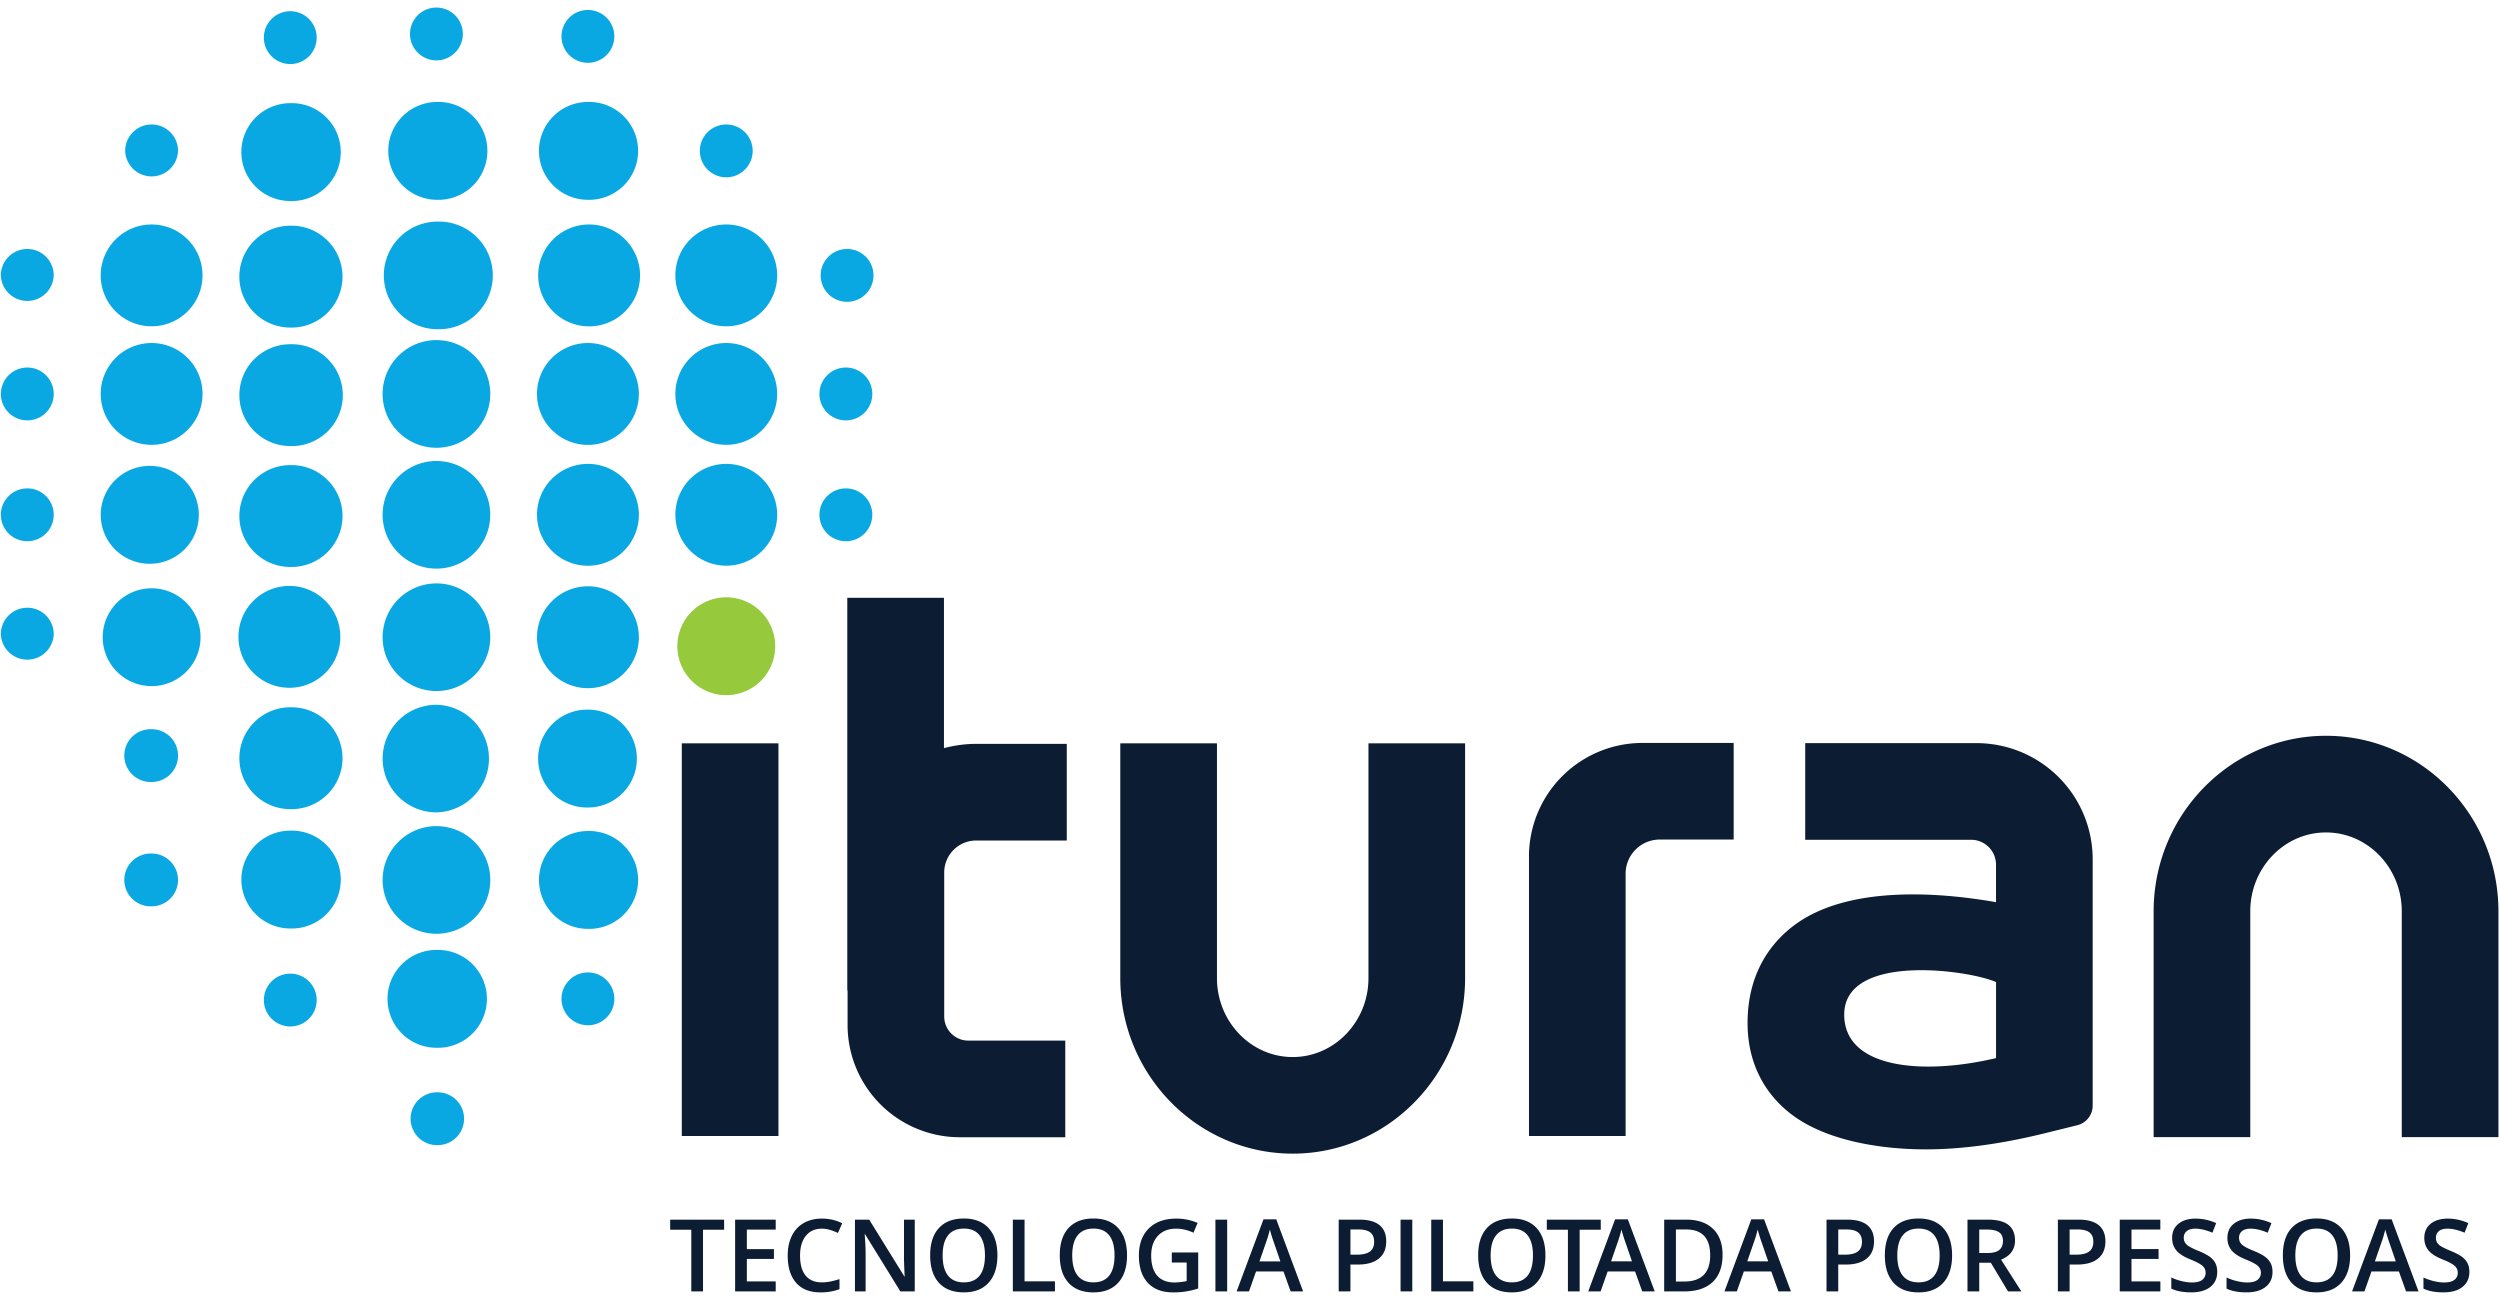 <svg width="154" height="80" xmlns="http://www.w3.org/2000/svg"><path d="M47.753 39.809a3.014 3.014 0 1 1-6.028 0 3.014 3.014 0 0 1 6.028 0z" clip-rule="evenodd" fill="#97C93D" fill-rule="evenodd"/><path d="M26.883.465a1.627 1.627 0 1 0 0 3.254 1.627 1.627 0 0 0 0-3.254zm9.332.15a1.627 1.627 0 1 0 0 3.254 1.627 1.627 0 0 0 0-3.254zM17.881.691a1.627 1.627 0 1 0 0 3.254 1.627 1.627 0 0 0 0-3.254zm9.05 5.59a3.013 3.013 0 1 0 0 6.028 3.015 3.015 0 1 0 0-6.028zm9.284 0a3.013 3.013 0 1 0 0 6.028 3.015 3.015 0 1 0 0-6.028zm-18.334.074a3.013 3.013 0 1 0 0 6.028 3.015 3.015 0 1 0 0-6.027zM9.34 7.668c-.899 0-1.629.728-1.629 1.627a1.629 1.629 0 0 0 3.256 0c0-.899-.728-1.627-1.627-1.627zm35.398 0a1.627 1.627 0 1 0 0 3.254 1.627 1.627 0 0 0 0-3.254zM26.959 13.65a3.315 3.315 0 1 0 0 6.63 3.316 3.316 0 1 0 0-6.63zm-17.619.178a3.136 3.136 0 1 0-.001 6.272 3.136 3.136 0 0 0 .001-6.272zm26.951 0a3.138 3.138 0 1 0-.002 6.276 3.138 3.138 0 0 0 .002-6.276zm8.447 0a3.136 3.136 0 1 0 0 6.272 3.136 3.136 0 0 0 0-6.272zm-26.857.076a3.136 3.136 0 1 0 0 6.274 3.138 3.138 0 1 0 0-6.274zM1.682 15.338c-.898 0-1.629.728-1.629 1.627a1.629 1.629 0 0 0 3.256 0c0-.899-.728-1.627-1.627-1.627zm50.498 0a1.627 1.627 0 1 0 0 3.254 1.627 1.627 0 0 0 0-3.254zM26.885 20.95a3.316 3.316 0 1 0 0 6.633 3.316 3.316 0 0 0 0-6.633zm-17.545.18a3.136 3.136 0 1 0 0 6.272 3.136 3.136 0 0 0 0-6.272zm26.875 0a3.138 3.138 0 1 0 3.139 3.137 3.138 3.138 0 0 0-3.139-3.137zm8.524 0a3.136 3.136 0 1 0-.001 6.272 3.136 3.136 0 0 0 0-6.272zm-26.857.074a3.136 3.136 0 1 0 0 6.273 3.138 3.138 0 1 0 0-6.273zm-16.2 1.436c-.898 0-1.628.728-1.628 1.627a1.628 1.628 0 0 0 3.256 0c0-.899-.729-1.627-1.627-1.627zm50.425 0c-.899 0-1.63.728-1.63 1.627a1.628 1.628 0 0 0 3.257 0c0-.899-.729-1.627-1.627-1.627zm-25.221 5.757a3.315 3.315 0 1 0-.004 6.63 3.315 3.315 0 0 0 .004-6.63zm9.33.178a3.138 3.138 0 1 0 3.139 3.137 3.138 3.138 0 0 0-3.14-3.137zm8.523 0a3.136 3.136 0 1 0 0 6.272 3.136 3.136 0 0 0 0-6.272zm-26.857.076a3.136 3.136 0 1 0 0 6.274 3.138 3.138 0 1 0 0-6.274zm-8.54.05a3.015 3.015 0 1 0 .002 6.025A3.015 3.015 0 0 0 9.34 28.7zm-7.659 1.384c-.899 0-1.629.728-1.629 1.627a1.628 1.628 0 0 0 3.256 0c0-.899-.728-1.627-1.627-1.627zm50.424 0c-.899 0-1.629.728-1.629 1.627a1.628 1.628 0 0 0 3.256 0c0-.899-.728-1.627-1.627-1.627zm-25.221 5.853a3.315 3.315 0 1 0-.003 6.63 3.315 3.315 0 0 0 .003-6.63zm-9.004.155a3.138 3.138 0 1 0 .002 6.275 3.138 3.138 0 0 0-.002-6.275zm18.334.023a3.138 3.138 0 1 0 3.139 3.137 3.138 3.138 0 0 0-3.139-3.137zm-26.875.123a3.013 3.013 0 1 0-.001 6.026 3.013 3.013 0 0 0 .001-6.026zm-7.658 1.197c-.899 0-1.629.729-1.629 1.627a1.629 1.629 0 0 0 3.256 0c0-.898-.728-1.627-1.627-1.627zm25.203 5.977a3.315 3.315 0 1 0 0 6.63 3.316 3.316 0 0 0 0-6.63zm-9.004.156a3.136 3.136 0 1 0 0 6.274 3.138 3.138 0 1 0 0-6.274zm18.334.145a3.015 3.015 0 1 0 .002 6.029 3.015 3.015 0 0 0-.002-6.03zM9.341 44.918a1.627 1.627 0 1 0 0 3.252 1.625 1.625 0 1 0 0-3.252zm17.545 5.97a3.316 3.316 0 1 0 0 6.633 3.316 3.316 0 0 0 0-6.632zm-9.004.28a3.013 3.013 0 1 0 0 6.027 3.015 3.015 0 1 0 0-6.027zm18.334.023a3.013 3.013 0 1 0 0 6.028 3.015 3.015 0 1 0 0-6.028zM9.341 52.578a1.627 1.627 0 1 0 0 3.252 1.625 1.625 0 1 0 0-3.252zm17.543 5.938a3.013 3.013 0 1 0 0 6.027 3.015 3.015 0 1 0 0-6.027zm9.332 1.386a1.627 1.627 0 1 0 0 3.254 1.627 1.627 0 0 0 0-3.254zm-18.334.074a1.627 1.627 0 1 0 0 3.254 1.627 1.627 0 0 0 0-3.254zm9.078 7.31a1.627 1.627 0 1 0 0 3.253 1.627 1.627 0 0 0 0-3.254z" fill="#0aa8e3"/><path d="M52.193 36.824v24.189h.018v2.125a6.915 6.915 0 0 0 6.916 6.916h6.494v-5.953H59.65c-.82 0-1.486-.666-1.486-1.486v-8.868c0-1.088.884-1.972 1.972-1.972h5.577v-5.953h-5.577c-.688 0-1.352.098-1.988.263v-9.261h-5.955zm91.09 8.5c-5.856 0-10.619 4.851-10.619 10.812v13.912h5.953V56.136c0-2.679 2.093-4.857 4.666-4.857s4.666 2.179 4.666 4.857v13.912h5.955V56.136c0-5.961-4.765-10.812-10.62-10.812zm-42.1.441a6.996 6.996 0 0 0-6.998 6.997v17.217h5.953V53.82c0-1.161.942-2.104 2.104-2.104h4.552v-5.951h-5.611zm10.018.012v5.953h10.219c.849 0 1.535.688 1.535 1.535v2.309c-3.485-.613-9.144-1.062-12.463 1.445-1.298.98-2.842 2.817-2.842 6 0 2.295.912 4.221 2.637 5.573 2.097 1.641 5.453 2.209 8.356 2.209 3.603 0 6.974-.91 8.002-1.162l1.314-.325c.558-.137.95-.637.95-1.21v-15.17a7.156 7.156 0 0 0-7.157-7.157h-10.551zm-69.203.012v24.189h5.955v-24.19h-5.955zm27.012 0v14.465c0 5.96 4.765 10.81 10.621 10.81 5.856 0 10.619-4.849 10.619-10.81V45.789h-5.953v14.465c0 2.679-2.093 4.86-4.666 4.86s-4.666-2.181-4.666-4.86V45.789H69.01zm49.426 13.975c1.881.01 3.766.397 4.52.73v4.684c-4.525 1.072-9.352.646-9.352-2.676 0-2.143 2.413-2.752 4.832-2.738z" fill="#0c1c33"/><path d="M61.441 77.334c0 .72-.18 1.279-.54 1.678-.36.399-.87.598-1.528.598-.668 0-1.18-.197-1.538-.593-.358-.397-.537-.96-.537-1.69 0-.729.18-1.289.54-1.68s.873-.587 1.54-.587c.658 0 1.166.199 1.525.596.359.397.538.956.538 1.678zm-10.82-1.648c-.415 0-.742.147-.98.442-.238.294-.357.7-.357 1.218 0 .542.115.952.344 1.23.228.279.56.418.993.418.188 0 .369-.019.544-.056s.358-.085.548-.144v.62a3.32 3.32 0 0 1-1.18.196c-.647 0-1.144-.196-1.49-.588-.347-.392-.52-.952-.52-1.682 0-.46.084-.862.252-1.206.168-.345.412-.61.73-.792.319-.184.693-.276 1.122-.276.452 0 .869.095 1.252.285l-.26.601a3.89 3.89 0 0 0-.473-.186 1.707 1.707 0 0 0-.525-.08zm-8.038 3.864h.723v-3.8h1.3v-.62h-3.323v.62h1.3v3.8zm2.7 0h2.501v-.614h-1.778V77.55h1.667v-.605h-1.667v-1.203h1.778v-.611h-2.5v4.42zm10.18 0h.886v-4.42h-.663v2.316c0 .163.006.39.018.682.013.29.02.46.025.506h-.018l-2.169-3.504h-.877v4.42h.657v-2.298c0-.31-.015-.653-.043-1.027l-.015-.197h.024l2.175 3.522zm2.933-.978c-.22-.281-.33-.694-.33-1.238 0-.542.11-.953.331-1.233.221-.28.548-.42.982-.42.429 0 .752.14.969.42.217.28.325.69.325 1.233 0 .55-.11.965-.328 1.243-.219.278-.543.417-.972.417-.432 0-.757-.14-.977-.422zm3.995.978v-4.42h.722v3.8h1.872v.62h-2.594zm6.494-.538c.36-.4.54-.958.54-1.678 0-.722-.18-1.28-.539-1.678-.359-.397-.867-.596-1.524-.596-.667 0-1.18.196-1.54.587-.36.391-.54.951-.54 1.68 0 .73.179 1.293.536 1.69.358.396.87.594 1.538.594.66 0 1.169-.2 1.529-.6zm-2.835-1.678c0 .544.11.957.33 1.238.22.281.545.422.976.422.43 0 .754-.14.972-.417.22-.278.328-.693.328-1.243 0-.542-.108-.953-.325-1.233-.216-.28-.54-.42-.969-.42-.433 0-.76.14-.981.42-.22.28-.331.69-.331 1.233zm7.76-.181h-1.627v.62h.916v1.139a3.501 3.501 0 0 1-.75.088c-.464 0-.82-.14-1.066-.422-.247-.281-.37-.692-.37-1.232 0-.514.137-.92.41-1.215s.648-.445 1.12-.445c.358 0 .717.083 1.076.248l.254-.602a3.293 3.293 0 0 0-1.312-.266c-.718 0-1.281.201-1.69.603-.41.403-.615.96-.615 1.67 0 .723.182 1.281.545 1.677.363.396.879.594 1.548.594a4.717 4.717 0 0 0 1.56-.239v-2.218zm1.06 2.397v-4.42h.724v4.42h-.723zm4.192-1.227.442 1.227h.768l-1.654-4.438h-.787l-1.654 4.438h.762l.433-1.227h1.69zm-.19-.623-.415-1.203a7.524 7.524 0 0 1-.125-.381c-.054-.174-.09-.3-.11-.381a6.796 6.796 0 0 1-.24.813l-.399 1.152h1.289zm6.066-.172c.302-.246.454-.6.454-1.062 0-.44-.138-.772-.413-.997-.275-.226-.69-.339-1.242-.339h-1.273v4.42h.723v-1.654h.46c.558 0 .989-.123 1.29-.368zm-1.751-.24h.384c.37 0 .643-.064.817-.193.173-.129.26-.33.26-.604 0-.254-.078-.444-.233-.569-.156-.125-.397-.187-.726-.187h-.502v1.554zm3.088-2.158v4.42h.722v-4.42h-.722zm1.89 4.42v-4.42h.722v3.8h1.872v.62h-2.594zm6.494-.538c.36-.4.54-.958.54-1.678 0-.722-.18-1.28-.538-1.678-.359-.397-.867-.596-1.524-.596-.668 0-1.181.196-1.541.587-.36.391-.54.951-.54 1.68 0 .73.18 1.293.537 1.69.358.396.87.594 1.538.594.659 0 1.168-.2 1.528-.6zm-2.835-1.678c0 .544.11.957.33 1.238.22.281.545.422.977.422.43 0 .753-.14.972-.417.219-.278.328-.693.328-1.243 0-.542-.108-.953-.325-1.233-.217-.28-.54-.42-.97-.42-.433 0-.76.14-.98.42-.221.28-.332.69-.332 1.233zm4.76 2.216h.723v-3.8h1.3v-.62h-3.323v.62h1.3v3.8zm4.578 0-.441-1.227h-1.69l-.433 1.227h-.762l1.654-4.438h.786l1.655 4.438h-.77zm-1.046-3.053.414 1.203h-1.288l.399-1.152c.105-.294.184-.565.239-.813.02.08.057.207.11.38.054.174.096.301.126.382zm5.994.8c0 .73-.203 1.288-.608 1.674-.405.386-.99.58-1.751.58h-1.237V75.13h1.367c.704 0 1.25.19 1.642.568s.587.912.587 1.6zm-2.247-1.562c.99 0 1.485.529 1.485 1.587 0 1.08-.533 1.62-1.597 1.62h-.514v-3.207h.626zm5.69 3.815-.441-1.227h-1.69l-.433 1.227h-.762l1.654-4.438h.787l1.654 4.438h-.768zm-1.046-3.053.415 1.203h-1.29l.4-1.152c.105-.294.185-.565.239-.813.02.08.057.207.11.38.054.174.096.301.126.382zm6.934-.03c0 .46-.151.815-.453 1.06-.303.246-.733.37-1.292.37h-.46v1.653h-.722v-4.42h1.273c.553 0 .966.113 1.242.339.275.225.412.558.412.997zm-1.82.822h-.384v-1.554h.502c.329 0 .57.062.726.187.155.125.233.315.233.569 0 .274-.087.475-.261.604-.173.13-.445.194-.816.194zm6.629.045c0 .72-.18 1.279-.54 1.678s-.87.599-1.53.599c-.666 0-1.18-.198-1.537-.594-.357-.397-.536-.96-.536-1.69 0-.729.18-1.289.539-1.68.36-.391.874-.587 1.54-.587.658 0 1.166.199 1.525.596.359.397.539.956.539 1.678zm-3.046 1.238c-.22-.281-.33-.694-.33-1.238 0-.542.11-.953.332-1.233.22-.28.548-.42.98-.42.43 0 .754.14.97.42.217.28.326.69.326 1.233 0 .55-.11.965-.33 1.243-.217.278-.541.417-.971.417-.431 0-.757-.14-.977-.422zm4.718-1.386h.502c.337 0 .58-.063.732-.188.15-.125.227-.31.227-.556 0-.25-.082-.43-.245-.538-.164-.109-.41-.163-.738-.163h-.478v1.445zm0 2.364v-1.765h.714l1.058 1.765h.823l-1.25-1.956c.573-.234.859-.626.859-1.176 0-.431-.137-.754-.411-.967-.274-.214-.696-.321-1.267-.321h-1.25v4.42h.724zm7.772-3.084c0 .462-.152.816-.454 1.062s-.733.368-1.291.368h-.46v1.654h-.723v-4.42h1.274c.552 0 .966.113 1.24.339.276.225.414.558.414.997zm-1.821.823h-.384v-1.554h.502c.329 0 .57.062.726.187.155.125.233.315.233.569 0 .274-.087.475-.26.604-.174.13-.446.194-.817.194zm5.205 2.261h-2.501v-4.42h2.5v.61H131.3v1.204h1.667v.605H131.3v1.387h1.779v.614zm3.078-.275c.284-.224.426-.532.426-.925 0-.2-.035-.373-.105-.52-.071-.147-.182-.28-.333-.396s-.39-.243-.714-.378a4.063 4.063 0 0 1-.6-.287.743.743 0 0 1-.237-.232.562.562 0 0 1-.073-.295c0-.167.06-.301.18-.403s.3-.153.534-.153c.308 0 .659.083 1.052.248l.23-.59a3.102 3.102 0 0 0-1.264-.278c-.442 0-.793.106-1.056.318-.262.211-.393.502-.393.87 0 .295.083.547.248.756.166.21.45.396.853.56.39.157.649.293.774.408s.188.255.188.42a.53.53 0 0 1-.204.438c-.137.11-.348.164-.634.164-.196 0-.407-.027-.633-.082a3.317 3.317 0 0 1-.643-.224v.684c.318.155.728.232 1.228.232s.892-.111 1.176-.335zm3.832-.925c0 .393-.143.701-.427.925-.284.224-.676.335-1.176.335s-.91-.077-1.228-.232v-.684a3.3 3.3 0 0 0 .643.224c.226.055.438.082.633.082.286 0 .498-.055.634-.164a.532.532 0 0 0 .204-.438c0-.165-.063-.305-.188-.42s-.383-.251-.774-.408c-.403-.164-.687-.35-.853-.56a1.185 1.185 0 0 1-.248-.755c0-.37.13-.66.394-.871.262-.212.613-.318 1.055-.318.423 0 .845.093 1.264.279l-.23.59c-.393-.166-.744-.249-1.052-.249-.234 0-.411.051-.532.153s-.182.236-.182.403c0 .115.024.214.073.295.048.082.128.159.239.231s.31.169.598.288c.325.135.563.26.714.378s.262.249.333.396c.07.147.106.32.106.52zm4.24.662c.36-.4.54-.958.54-1.678 0-.722-.18-1.28-.538-1.678-.36-.397-.867-.596-1.524-.596-.667 0-1.181.196-1.541.587s-.54.951-.54 1.68c0 .73.179 1.293.537 1.69.358.396.87.594 1.538.594.659 0 1.169-.2 1.529-.6zm-2.834-1.678c0 .544.11.957.329 1.238.22.281.546.422.977.422.43 0 .754-.14.972-.417.219-.278.328-.693.328-1.243 0-.542-.108-.953-.325-1.233-.216-.28-.54-.42-.97-.42-.432 0-.76.14-.98.42-.221.28-.331.69-.331 1.233zm6.379.989.44 1.227h.769l-1.654-4.438h-.786l-1.654 4.438h.762l.432-1.227h1.69zm-.191-.623-.414-1.203a8.183 8.183 0 0 1-.126-.381c-.053-.174-.09-.3-.11-.381a6.67 6.67 0 0 1-.24.813l-.398 1.152h1.288zm4.107 1.575c.284-.224.426-.532.426-.925 0-.2-.035-.373-.106-.52-.07-.147-.181-.28-.332-.396s-.39-.243-.714-.378c-.288-.12-.488-.215-.6-.287s-.19-.15-.238-.232a.572.572 0 0 1-.072-.295c0-.167.06-.301.18-.403s.3-.153.534-.153c.308 0 .659.083 1.052.248l.23-.59a3.105 3.105 0 0 0-1.264-.278c-.442 0-.794.106-1.056.318s-.393.502-.393.87c0 .295.083.547.248.756.165.21.45.396.853.56.39.157.649.293.774.408s.188.255.188.42a.53.53 0 0 1-.205.438c-.136.11-.347.164-.633.164-.196 0-.407-.027-.634-.082a3.33 3.33 0 0 1-.642-.224v.684c.318.155.728.232 1.228.232s.892-.111 1.176-.335z" clip-rule="evenodd" fill="#0c1c33" fill-rule="evenodd"/></svg>